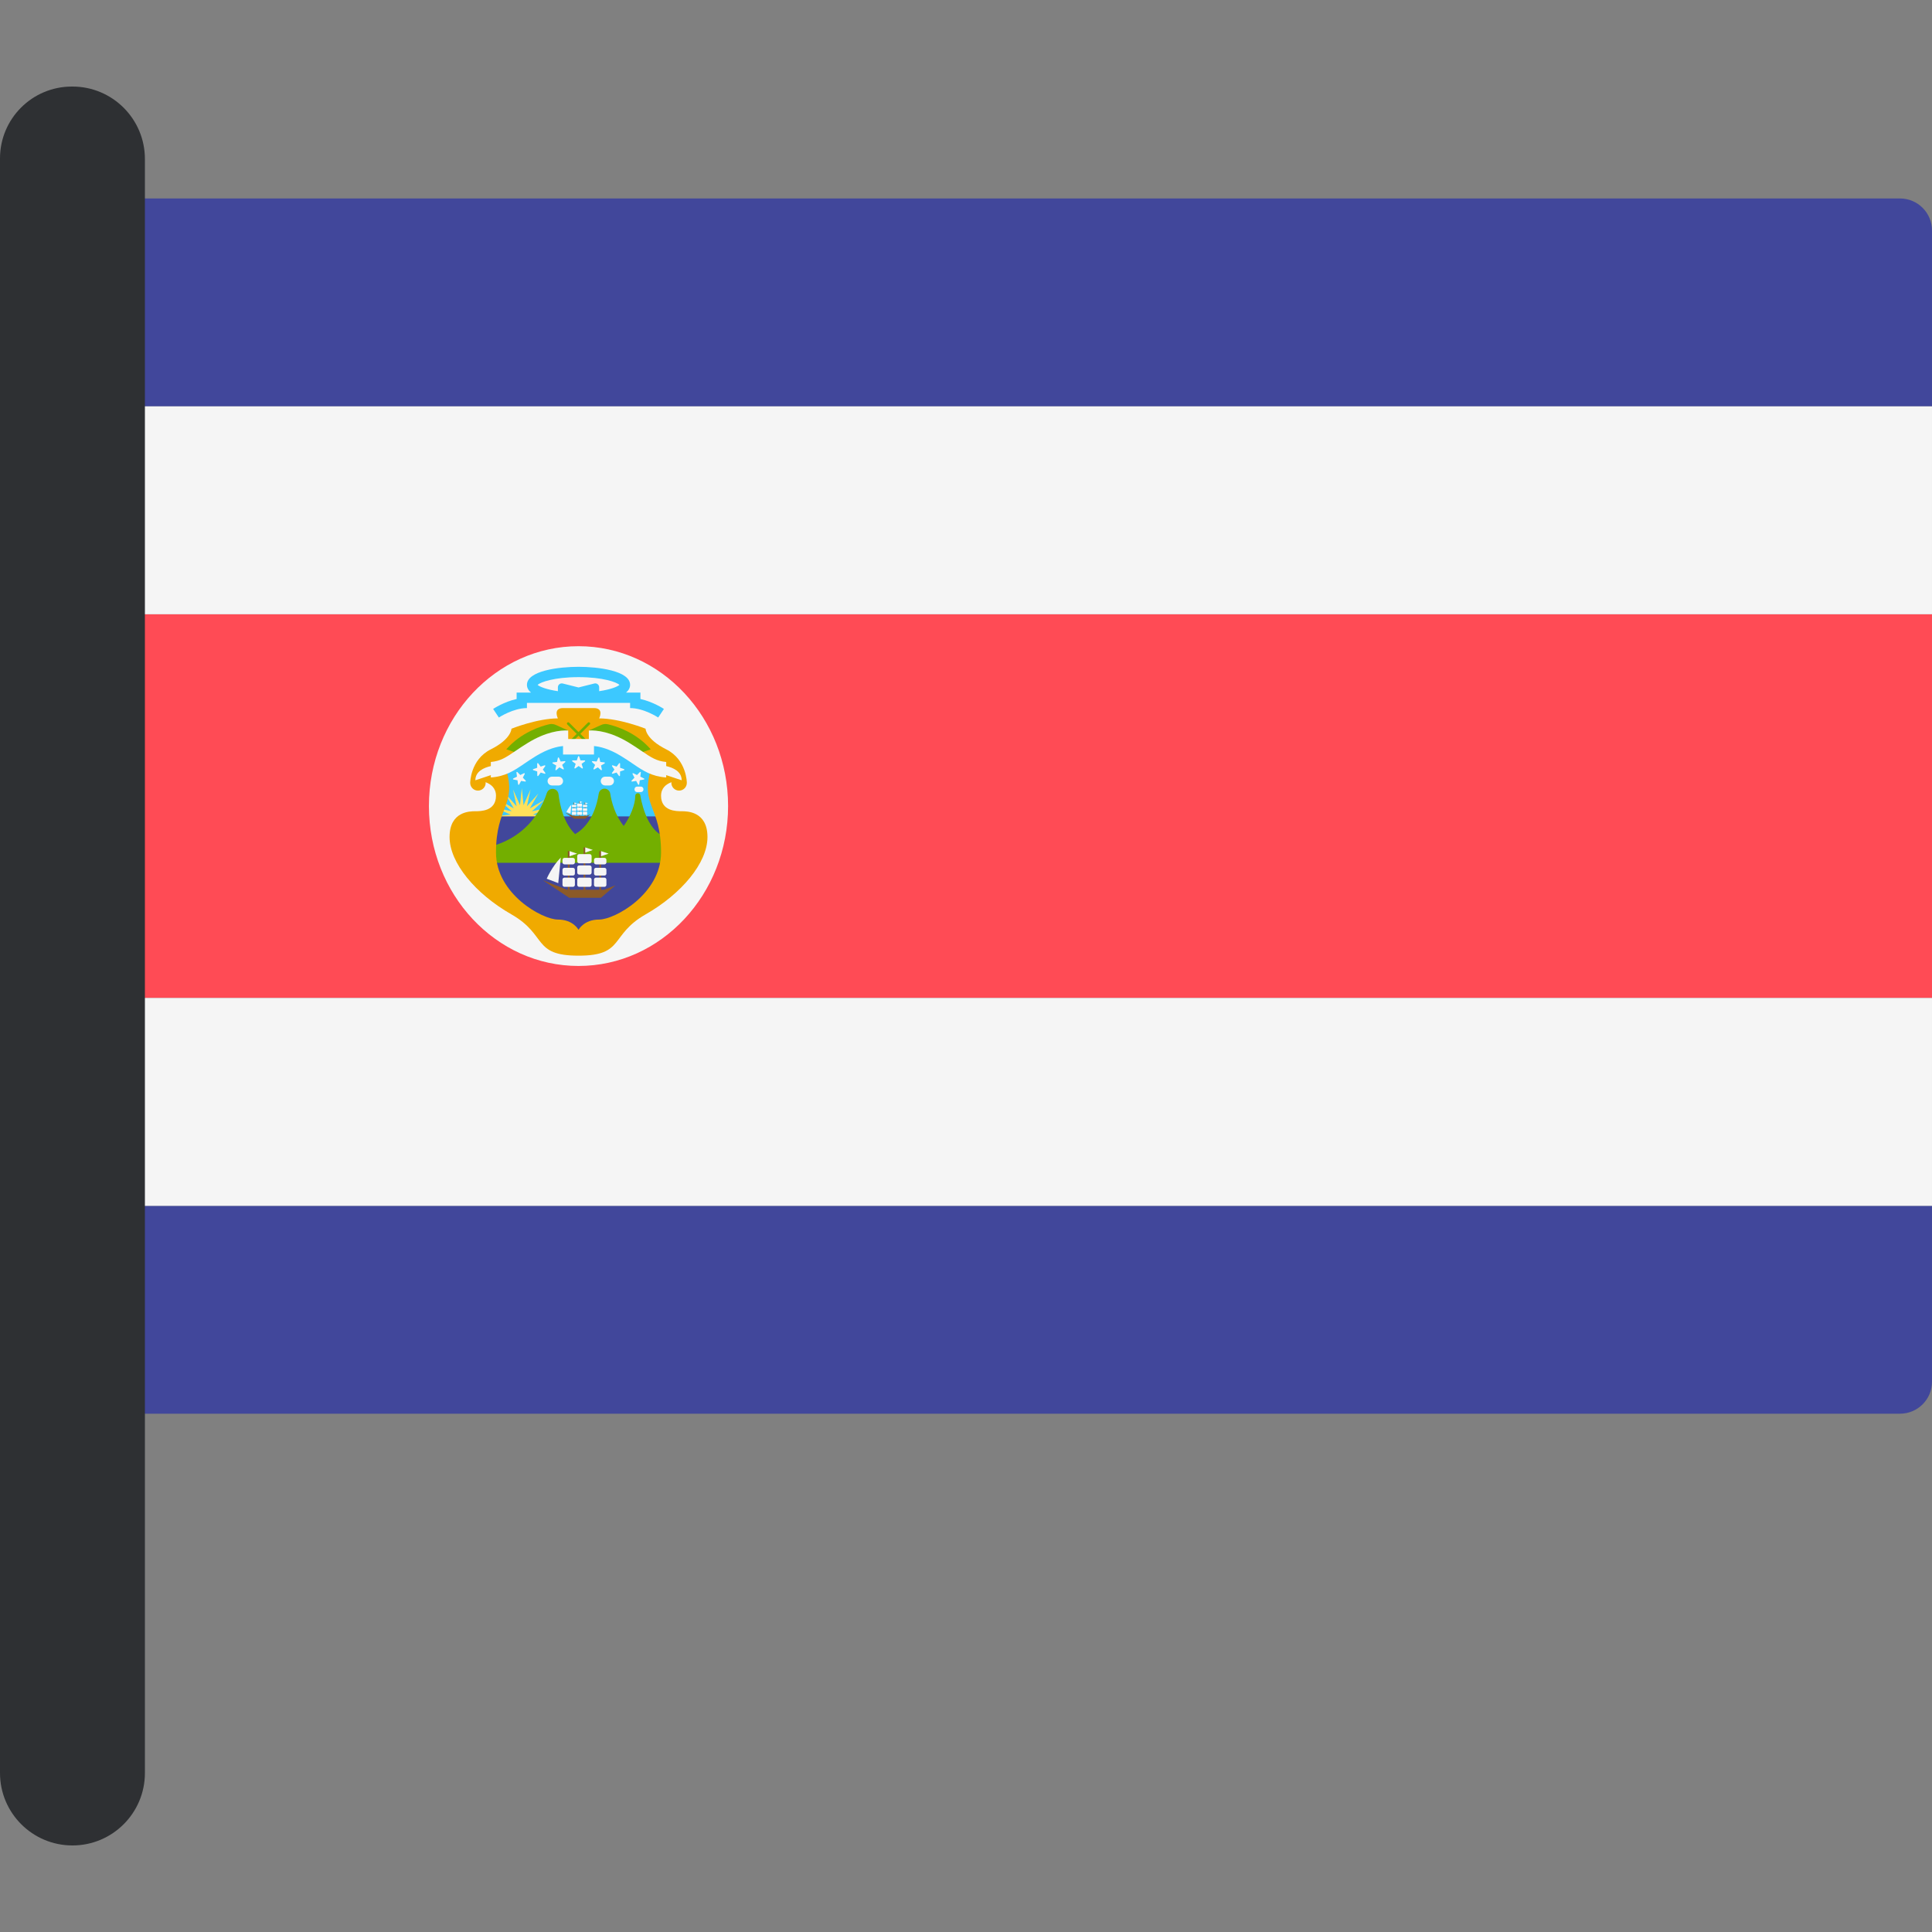 <?xml version="1.0" encoding="iso-8859-1"?>
<!-- Generator: Adobe Illustrator 19.0.0, SVG Export Plug-In . SVG Version: 6.00 Build 0)  -->
<svg xmlns="http://www.w3.org/2000/svg" xmlns:xlink="http://www.w3.org/1999/xlink" version="1.1" id="Layer_1" x="0px" y="0px" viewBox="0 0 512.001 512.001" style="enable-background:new 0 0 512.001 512.001;" xml:space="preserve">
<rect x="0" y="0" width="512.001" height="512.001" fill="#808080" stroke="none"/>
<rect x="20.448" y="162.77" style="fill:#FF4B55;" width="491.55" height="101.7"/>
<path style="fill:#41479B;" d="M28.923,52.595h474.601c4.68,0,8.475,3.795,8.475,8.475v46.613H20.448V61.07  C20.448,56.389,24.243,52.595,28.923,52.595z"/>
<rect x="20.448" y="107.69" style="fill:#F5F5F5;" width="491.55" height="55.09"/>
<path style="fill:#41479B;" d="M503.525,374.645H28.924c-4.68,0-8.475-3.795-8.475-8.475v-46.613h491.552v46.613  C512,370.851,508.205,374.645,503.525,374.645z"/>
<g>
	<rect x="20.448" y="264.47" style="fill:#F5F5F5;" width="491.55" height="55.09"/>
	<ellipse style="fill:#F5F5F5;" cx="153.31" cy="213.62" rx="39.641" ry="42.37"/>
</g>
<rect x="132.81" y="197.22" style="fill:#3CC8FF;" width="41.01" height="20.504"/>
<polygon style="fill:#FFE15A;" points="138.278,208.876 138.747,213.4 140.589,209.242 139.636,213.689 142.674,210.304   140.393,214.239 144.327,211.959 140.944,214.996 145.39,214.043 141.233,215.886 145.756,216.354 141.233,216.822 145.39,218.665   140.944,217.711 144.327,220.749 140.393,218.469 142.674,222.403 139.636,219.019 140.589,223.466 138.747,219.308   138.278,223.832 137.81,219.308 135.968,223.466 136.92,219.019 133.883,222.403 136.164,218.469 132.228,220.749 135.613,217.711   131.167,218.665 135.324,216.822 130.8,216.354 135.324,215.886 131.167,214.043 135.613,214.996 132.228,211.959 136.164,214.239   133.883,210.304 136.92,213.689 135.968,209.242 137.81,213.4 "/>
<polygon style="fill:#41479B;" points="161.516,246.427 145.113,246.427 130.077,234.124 130.077,216.354 177.919,216.354   177.919,234.124 "/>
<path style="fill:#73AF00;" d="M169.717,210.886h-0.001c-0.004-0.374-0.307-0.676-0.682-0.676s-0.677,0.302-0.682,0.676h-0.001  c0,2.372-1.375,5.654-3.061,8.004c-2.354-2.973-3.24-6.419-3.573-8.589c-0.159-1.035-1.278-1.609-2.215-1.141  c-0.451,0.226-0.755,0.666-0.833,1.164c-1.047,6.704-4.207,9.552-6.253,10.724c-3.064-2.962-4.073-7.756-4.406-10.59  c-0.129-1.102-1.308-1.734-2.301-1.238c-0.382,0.191-0.665,0.536-0.799,0.942c-4.287,13.07-16.201,14.394-16.201,14.394v4.101  h47.843v-1.367v-1.367v-1.367v-1.367v-1.367C171.085,220.454,169.717,210.886,169.717,210.886z"/>
<g>
	<path style="fill:#F0AA00;" d="M176.553,198.583c-5.467-2.734-5.467-5.467-5.467-5.467s-6.835-2.734-12.303-2.734   c0,0,1.367-2.734-1.367-2.734s-4.101,0-4.101,0s-1.367,0-4.101,0s-1.367,2.734-1.367,2.734c-5.467,0-12.303,2.734-12.303,2.734   s0,2.734-5.467,5.467c-5.467,2.733-5.467,8.885-5.467,8.885c0,1.132,0.918,2.05,2.05,2.05c1.132,0,2.05-0.918,2.05-2.05   c0-0.234-0.048-0.454-0.12-0.663l0.12-0.02l13.669-9.568h10.936h10.936l13.669,9.568l0.12,0.02c-0.072,0.209-0.12,0.43-0.12,0.663   c0,1.132,0.918,2.05,2.05,2.05s2.05-0.918,2.05-2.05C182.02,207.468,182.02,201.318,176.553,198.583z"/>
	<path style="fill:#F0AA00;" d="M180.653,214.987c-1.367,0-5.467,0-5.467-4.101s5.467-4.101,5.467-4.101l-8.202-2.734   c-2.734,9.568,2.734,9.568,2.734,21.871c0,11.021-12.303,17.77-16.403,17.77c-4.101,0-5.467,2.734-5.467,2.734   s-1.367-2.734-5.467-2.734c-4.101,0-16.403-6.749-16.403-17.77c0-12.303,5.467-12.303,2.734-21.871l-8.202,2.734   c0,0,5.467,0,5.467,4.101s-4.101,4.101-5.467,4.101c-1.367,0-6.835,0-6.835,6.835s6.835,15.037,16.403,20.504   s5.467,10.936,17.77,10.936s8.202-5.467,17.77-10.936c9.568-5.467,16.403-13.669,16.403-20.504S182.02,214.987,180.653,214.987z"/>
</g>
<g>
	<path style="fill:#73AF00;" d="M150.581,193.592l-3.306-1.486c-0.549-0.247-1.158-0.304-1.744-0.168   c-2.131,0.493-7.419,2.112-11.353,6.647l4.101,1.367L150.581,193.592z"/>
	<path style="fill:#73AF00;" d="M156.048,193.592l3.306-1.486c0.549-0.247,1.158-0.304,1.744-0.168   c2.131,0.493,7.419,2.112,11.353,6.647l-4.101,1.367L156.048,193.592z"/>
	<path style="fill:#73AF00;" d="M153.798,194.483l2.493-2.493c0.133-0.133,0.133-0.35,0-0.483s-0.35-0.133-0.483,0L153.315,194   l-2.493-2.493c-0.133-0.133-0.35-0.133-0.483,0s-0.133,0.35,0,0.483l2.493,2.493l-2.493,2.493c-0.133,0.133-0.133,0.35,0,0.483   c0.067,0.067,0.155,0.101,0.242,0.101s0.175-0.034,0.242-0.101l2.493-2.493l2.493,2.493c0.067,0.067,0.155,0.101,0.242,0.101   s0.175-0.034,0.242-0.101c0.133-0.133,0.133-0.35,0-0.483L153.798,194.483z"/>
</g>
<path style="fill:#F5F5F5;" d="M180.653,206.785c0-2.325-2.197-3.331-4.101-3.767v-1.083c-2.573-0.242-4.009-1.208-6.505-2.908  c-0.961-0.656-2.051-1.397-3.367-2.197c-4.806-2.92-8.5-3.341-10.633-3.24v2.259h-5.467v-2.259c-2.133-0.102-5.827,0.32-10.633,3.24  c-1.316,0.8-2.406,1.541-3.367,2.197c-2.495,1.699-3.93,2.666-6.505,2.908v1.083c-1.904,0.435-4.101,1.441-4.101,3.767l4.101-1.367  v0.623c3.879-0.286,6.098-1.774,8.813-3.624c0.921-0.627,1.963-1.338,3.187-2.081c3.122-1.897,5.548-2.484,7.137-2.623v2.237h8.202  v-2.237c1.589,0.139,4.015,0.726,7.137,2.623c1.224,0.744,2.267,1.453,3.187,2.081c2.715,1.85,4.934,3.339,8.813,3.624v-0.623  L180.653,206.785z"/>
<path style="fill:#3CC8FF;" d="M169.717,185.238v-1.692h-3.807c0.665-0.571,1.074-1.244,1.074-2.051  c0-3.777-8.593-4.784-13.669-4.784s-13.669,1.007-13.669,4.784c0,0.806,0.409,1.479,1.074,2.051h-3.807v1.692  c-3.347,0.747-6.082,2.542-6.226,2.639l1.516,2.274c0.037-0.025,3.799-2.504,7.443-2.504v-1.367h27.338v1.367  c3.645,0,7.406,2.479,7.443,2.504l1.516-2.274C175.8,187.782,173.064,185.985,169.717,185.238z M158.783,183.169v-1.038  c0-0.67-0.629-1.16-1.278-0.998l-4.19,1.048l-4.19-1.048c-0.649-0.162-1.278,0.328-1.278,0.998v1.038  c-3.071-0.451-4.887-1.202-5.382-1.672c0.739-0.702,4.361-2.05,10.849-2.05s10.11,1.349,10.849,2.05  C163.669,181.967,161.853,182.718,158.783,183.169z"/>
<g>
	<path style="fill:#F5F5F5;" d="M153.486,200.467l0.346,1.038l1.094,0.008c0.142,0.001,0.2,0.182,0.087,0.266l-0.88,0.65   l0.331,1.043c0.042,0.136-0.111,0.247-0.227,0.164l-0.891-0.637l-0.891,0.637c-0.115,0.083-0.269-0.03-0.227-0.164l0.331-1.043   l-0.88-0.65c-0.114-0.084-0.055-0.265,0.087-0.266l1.094-0.008l0.346-1.038C153.251,200.332,153.44,200.332,153.486,200.467z"/>
	<path style="fill:#F5F5F5;" d="M148.126,200.817l0.453,0.997l1.09-0.106c0.141-0.014,0.218,0.16,0.114,0.255l-0.807,0.739   l0.438,1.003c0.057,0.13-0.085,0.257-0.208,0.188l-0.952-0.539l-0.819,0.727c-0.106,0.094-0.271-0.001-0.243-0.14l0.219-1.073   l-0.944-0.554c-0.122-0.072-0.083-0.257,0.058-0.273l1.088-0.123l0.235-1.069C147.878,200.707,148.068,200.687,148.126,200.817z"/>
	<path style="fill:#F5F5F5;" d="M142.624,202.283l0.659,0.875l1.04-0.34c0.135-0.044,0.248,0.109,0.166,0.225l-0.628,0.896   l0.645,0.885c0.084,0.114-0.026,0.269-0.162,0.228l-1.047-0.321l-0.642,0.887c-0.083,0.114-0.265,0.057-0.267-0.084l-0.019-1.094   l-1.041-0.337c-0.135-0.043-0.137-0.234-0.002-0.28l1.035-0.356l-0.002-1.094C142.358,202.23,142.539,202.169,142.624,202.283z"/>
	<path style="fill:#F5F5F5;" d="M137.109,204.608l0.768,0.78l0.986-0.475c0.128-0.061,0.261,0.075,0.195,0.201l-0.504,0.971   l0.756,0.791c0.097,0.103,0.01,0.27-0.13,0.248l-1.081-0.179l-0.519,0.964c-0.067,0.125-0.254,0.092-0.275-0.048l-0.163-1.083   l-1.077-0.196c-0.14-0.025-0.166-0.214-0.039-0.278l0.979-0.489l-0.146-1.085C136.839,204.59,137.009,204.506,137.109,204.608z"/>
	<path style="fill:#F5F5F5;" d="M158.564,200.817l-0.453,0.997l-1.09-0.106c-0.141-0.014-0.218,0.16-0.114,0.255l0.807,0.739   l-0.438,1.003c-0.057,0.13,0.085,0.257,0.208,0.188l0.952-0.539l0.819,0.727c0.106,0.094,0.271-0.001,0.243-0.14l-0.219-1.073   l0.944-0.554c0.122-0.072,0.083-0.257-0.058-0.273l-1.088-0.123l-0.235-1.069C158.812,200.707,158.623,200.687,158.564,200.817z"/>
	<path style="fill:#F5F5F5;" d="M164.067,202.283l-0.659,0.875l-1.04-0.34c-0.135-0.044-0.248,0.109-0.166,0.225l0.628,0.896   l-0.645,0.885c-0.084,0.114,0.026,0.269,0.162,0.228l1.047-0.321l0.642,0.887c0.083,0.114,0.265,0.057,0.267-0.084l0.019-1.094   l1.041-0.337c0.135-0.043,0.137-0.234,0.002-0.28l-1.035-0.356l0.002-1.094C164.333,202.23,164.152,202.169,164.067,202.283z"/>
	<path style="fill:#F5F5F5;" d="M169.582,204.608l-0.768,0.78l-0.986-0.475c-0.128-0.061-0.261,0.075-0.195,0.201l0.504,0.971   l-0.756,0.791c-0.097,0.103-0.01,0.27,0.13,0.248l1.081-0.179l0.519,0.964c0.067,0.125,0.254,0.092,0.275-0.048l0.163-1.083   l1.077-0.196c0.14-0.025,0.166-0.214,0.039-0.278l-0.979-0.489l0.146-1.085C169.852,204.59,169.681,204.506,169.582,204.608z"/>
</g>
<polygon style="fill:#8C5A28;" points="143.874,233.269 150.837,237.925 159.252,237.925 163.14,234.594 160.149,235.79   150.239,235.79 "/>
<path style="fill:#F5F5F5;" d="M148.616,227.261l-0.672,6.778l-3.058-1.167C144.886,232.871,146.293,229.605,148.616,227.261z"/>
<g>
	<rect x="154.66" y="224.58" style="fill:#8C5A28;" width="0.452" height="11.542"/>
	<rect x="158.83" y="225.55" style="fill:#8C5A28;" width="0.452" height="10.565"/>
	<rect x="150.48" y="225.55" style="fill:#8C5A28;" width="0.452" height="10.565"/>
</g>
<g>
	<path style="fill:#F5F5F5;" d="M156.26,235.022h-2.762c-0.287,0-0.52-0.233-0.52-0.52v-1.395c0-0.287,0.233-0.52,0.52-0.52h2.762   c0.287,0,0.52,0.233,0.52,0.52v1.395C156.78,234.789,156.547,235.022,156.26,235.022z"/>
	<path style="fill:#F5F5F5;" d="M156.26,231.775h-2.762c-0.287,0-0.52-0.233-0.52-0.52v-1.395c0-0.287,0.233-0.52,0.52-0.52h2.762   c0.287,0,0.52,0.233,0.52,0.52v1.395C156.78,231.542,156.547,231.775,156.26,231.775z"/>
	<path style="fill:#F5F5F5;" d="M156.26,228.784h-2.762c-0.287,0-0.52-0.233-0.52-0.52v-1.395c0-0.287,0.233-0.52,0.52-0.52h2.762   c0.287,0,0.52,0.233,0.52,0.52v1.395C156.78,228.552,156.547,228.784,156.26,228.784z"/>
	<path style="fill:#F5F5F5;" d="M160.186,235.022h-2.249c-0.287,0-0.52-0.233-0.52-0.52v-1.395c0-0.287,0.233-0.52,0.52-0.52h2.249   c0.287,0,0.52,0.233,0.52,0.52v1.395C160.706,234.789,160.473,235.022,160.186,235.022z"/>
	<path style="fill:#F5F5F5;" d="M160.186,232.032h-2.249c-0.287,0-0.52-0.233-0.52-0.52v-1.013c0-0.287,0.233-0.52,0.52-0.52h2.249   c0.287,0,0.52,0.233,0.52,0.52v1.013C160.706,231.799,160.473,232.032,160.186,232.032z"/>
	<path style="fill:#F5F5F5;" d="M160.186,229.069h-2.249c-0.287,0-0.52-0.233-0.52-0.52v-0.683c0-0.287,0.233-0.52,0.52-0.52h2.249   c0.287,0,0.52,0.233,0.52,0.52v0.683C160.706,228.836,160.473,229.069,160.186,229.069z"/>
	<path style="fill:#F5F5F5;" d="M151.834,235.022h-2.249c-0.287,0-0.52-0.233-0.52-0.52v-1.395c0-0.287,0.233-0.52,0.52-0.52h2.249   c0.287,0,0.52,0.233,0.52,0.52v1.395C152.354,234.789,152.121,235.022,151.834,235.022z"/>
	<path style="fill:#F5F5F5;" d="M151.834,232.032h-2.249c-0.287,0-0.52-0.233-0.52-0.52v-1.013c0-0.287,0.233-0.52,0.52-0.52h2.249   c0.287,0,0.52,0.233,0.52,0.52v1.013C152.354,231.799,152.121,232.032,151.834,232.032z"/>
	<path style="fill:#F5F5F5;" d="M151.834,229.069h-2.249c-0.287,0-0.52-0.233-0.52-0.52v-0.683c0-0.287,0.233-0.52,0.52-0.52h2.249   c0.287,0,0.52,0.233,0.52,0.52v0.683C152.354,228.836,152.121,229.069,151.834,229.069z"/>
	<polygon style="fill:#F5F5F5;" points="150.936,225.553 150.936,226.919 152.944,226.224  "/>
	<polygon style="fill:#F5F5F5;" points="159.282,225.553 159.282,226.919 161.291,226.224  "/>
	<polygon style="fill:#F5F5F5;" points="155.1,224.572 155.1,225.938 157.11,225.243  "/>
</g>
<polygon style="fill:#8C5A28;" points="149.762,215.349 152.181,216.966 155.104,216.966 156.455,215.809 155.416,216.224   151.973,216.224 "/>
<path style="fill:#F5F5F5;" d="M151.409,213.261l-0.233,2.355l-1.063-0.406C150.113,215.21,150.602,214.076,151.409,213.261z"/>
<g>
	<rect x="153.5" y="212.33" style="fill:#8C5A28;" width="0.157" height="4.01"/>
	<rect x="154.96" y="212.67" style="fill:#8C5A28;" width="0.157" height="3.671"/>
	<rect x="152.05" y="212.67" style="fill:#8C5A28;" width="0.157" height="3.671"/>
</g>
<g>
	<path style="fill:#F5F5F5;" d="M154.065,215.957h-0.96c-0.1,0-0.181-0.081-0.181-0.181v-0.484c0-0.1,0.081-0.181,0.181-0.181h0.96   c0.1,0,0.181,0.081,0.181,0.181v0.484C154.245,215.877,154.165,215.957,154.065,215.957z"/>
	<path style="fill:#F5F5F5;" d="M154.065,214.829h-0.96c-0.1,0-0.181-0.081-0.181-0.181v-0.484c0-0.1,0.081-0.181,0.181-0.181h0.96   c0.1,0,0.181,0.081,0.181,0.181v0.484C154.245,214.748,154.165,214.829,154.065,214.829z"/>
	<path style="fill:#F5F5F5;" d="M154.065,213.791h-0.96c-0.1,0-0.181-0.081-0.181-0.181v-0.484c0-0.1,0.081-0.181,0.181-0.181h0.96   c0.1,0,0.181,0.081,0.181,0.181v0.484C154.245,213.709,154.165,213.791,154.065,213.791z"/>
	<path style="fill:#F5F5F5;" d="M155.429,215.957h-0.782c-0.1,0-0.181-0.081-0.181-0.181v-0.484c0-0.1,0.081-0.181,0.181-0.181   h0.782c0.1,0,0.181,0.081,0.181,0.181v0.484C155.61,215.877,155.528,215.957,155.429,215.957z"/>
	<path style="fill:#F5F5F5;" d="M155.429,214.919h-0.782c-0.1,0-0.181-0.081-0.181-0.181v-0.352c0-0.1,0.081-0.181,0.181-0.181   h0.782c0.1,0,0.181,0.081,0.181,0.181v0.352C155.61,214.837,155.528,214.919,155.429,214.919z"/>
	<path style="fill:#F5F5F5;" d="M155.429,213.889h-0.782c-0.1,0-0.181-0.081-0.181-0.181v-0.237c0-0.1,0.081-0.181,0.181-0.181   h0.782c0.1,0,0.181,0.081,0.181,0.181v0.237C155.61,213.809,155.528,213.889,155.429,213.889z"/>
	<path style="fill:#F5F5F5;" d="M152.527,215.957h-0.782c-0.1,0-0.181-0.081-0.181-0.181v-0.484c0-0.1,0.081-0.181,0.181-0.181   h0.782c0.1,0,0.181,0.081,0.181,0.181v0.484C152.708,215.877,152.627,215.957,152.527,215.957z"/>
	<path style="fill:#F5F5F5;" d="M152.527,214.919h-0.782c-0.1,0-0.181-0.081-0.181-0.181v-0.352c0-0.1,0.081-0.181,0.181-0.181   h0.782c0.1,0,0.181,0.081,0.181,0.181v0.352C152.708,214.837,152.627,214.919,152.527,214.919z"/>
	<path style="fill:#F5F5F5;" d="M152.527,213.889h-0.782c-0.1,0-0.181-0.081-0.181-0.181v-0.237c0-0.1,0.081-0.181,0.181-0.181   h0.782c0.1,0,0.181,0.081,0.181,0.181v0.237C152.708,213.809,152.627,213.889,152.527,213.889z"/>
	<polygon style="fill:#F5F5F5;" points="152.214,212.668 152.214,213.142 152.913,212.901  "/>
	<polygon style="fill:#F5F5F5;" points="155.114,212.668 155.114,213.142 155.812,212.901  "/>
	<polygon style="fill:#F5F5F5;" points="153.662,212.327 153.662,212.801 154.36,212.56  "/>
	<path style="fill:#F5F5F5;" d="M148.05,208.153h-1.774c-0.64,0-1.163-0.523-1.163-1.163l0,0c0-0.64,0.523-1.163,1.163-1.163h1.774   c0.64,0,1.163,0.523,1.163,1.163l0,0C149.214,207.628,148.69,208.153,148.05,208.153z"/>
	<path style="fill:#F5F5F5;" d="M161.543,208.153h-1.171c-0.642,0-1.163-0.521-1.163-1.163l0,0c0-0.642,0.521-1.163,1.163-1.163   h1.171c0.642,0,1.163,0.521,1.163,1.163l0,0C162.707,207.632,162.185,208.153,161.543,208.153z"/>
	<path style="fill:#F5F5F5;" d="M169.854,209.904h-1.031c-0.368,0-0.665-0.298-0.665-0.665v-0.11c0-0.368,0.298-0.665,0.665-0.665   h1.031c0.368,0,0.665,0.298,0.665,0.665v0.11C170.519,209.606,170.222,209.904,169.854,209.904z"/>
</g>
<path style="fill:#2E3033;" d="M19.201,489.063L19.201,489.063C8.597,489.063,0,480.467,0,469.862V41.982  c0-10.517,8.526-19.044,19.043-19.044h0.158c10.604,0,19.201,8.597,19.201,19.201v427.723  C38.402,480.467,29.806,489.063,19.201,489.063z"/>
<g>
</g>
<g>
</g>
<g>
</g>
<g>
</g>
<g>
</g>
<g>
</g>
<g>
</g>
<g>
</g>
<g>
</g>
<g>
</g>
<g>
</g>
<g>
</g>
<g>
</g>
<g>
</g>
<g>
</g>
</svg>
